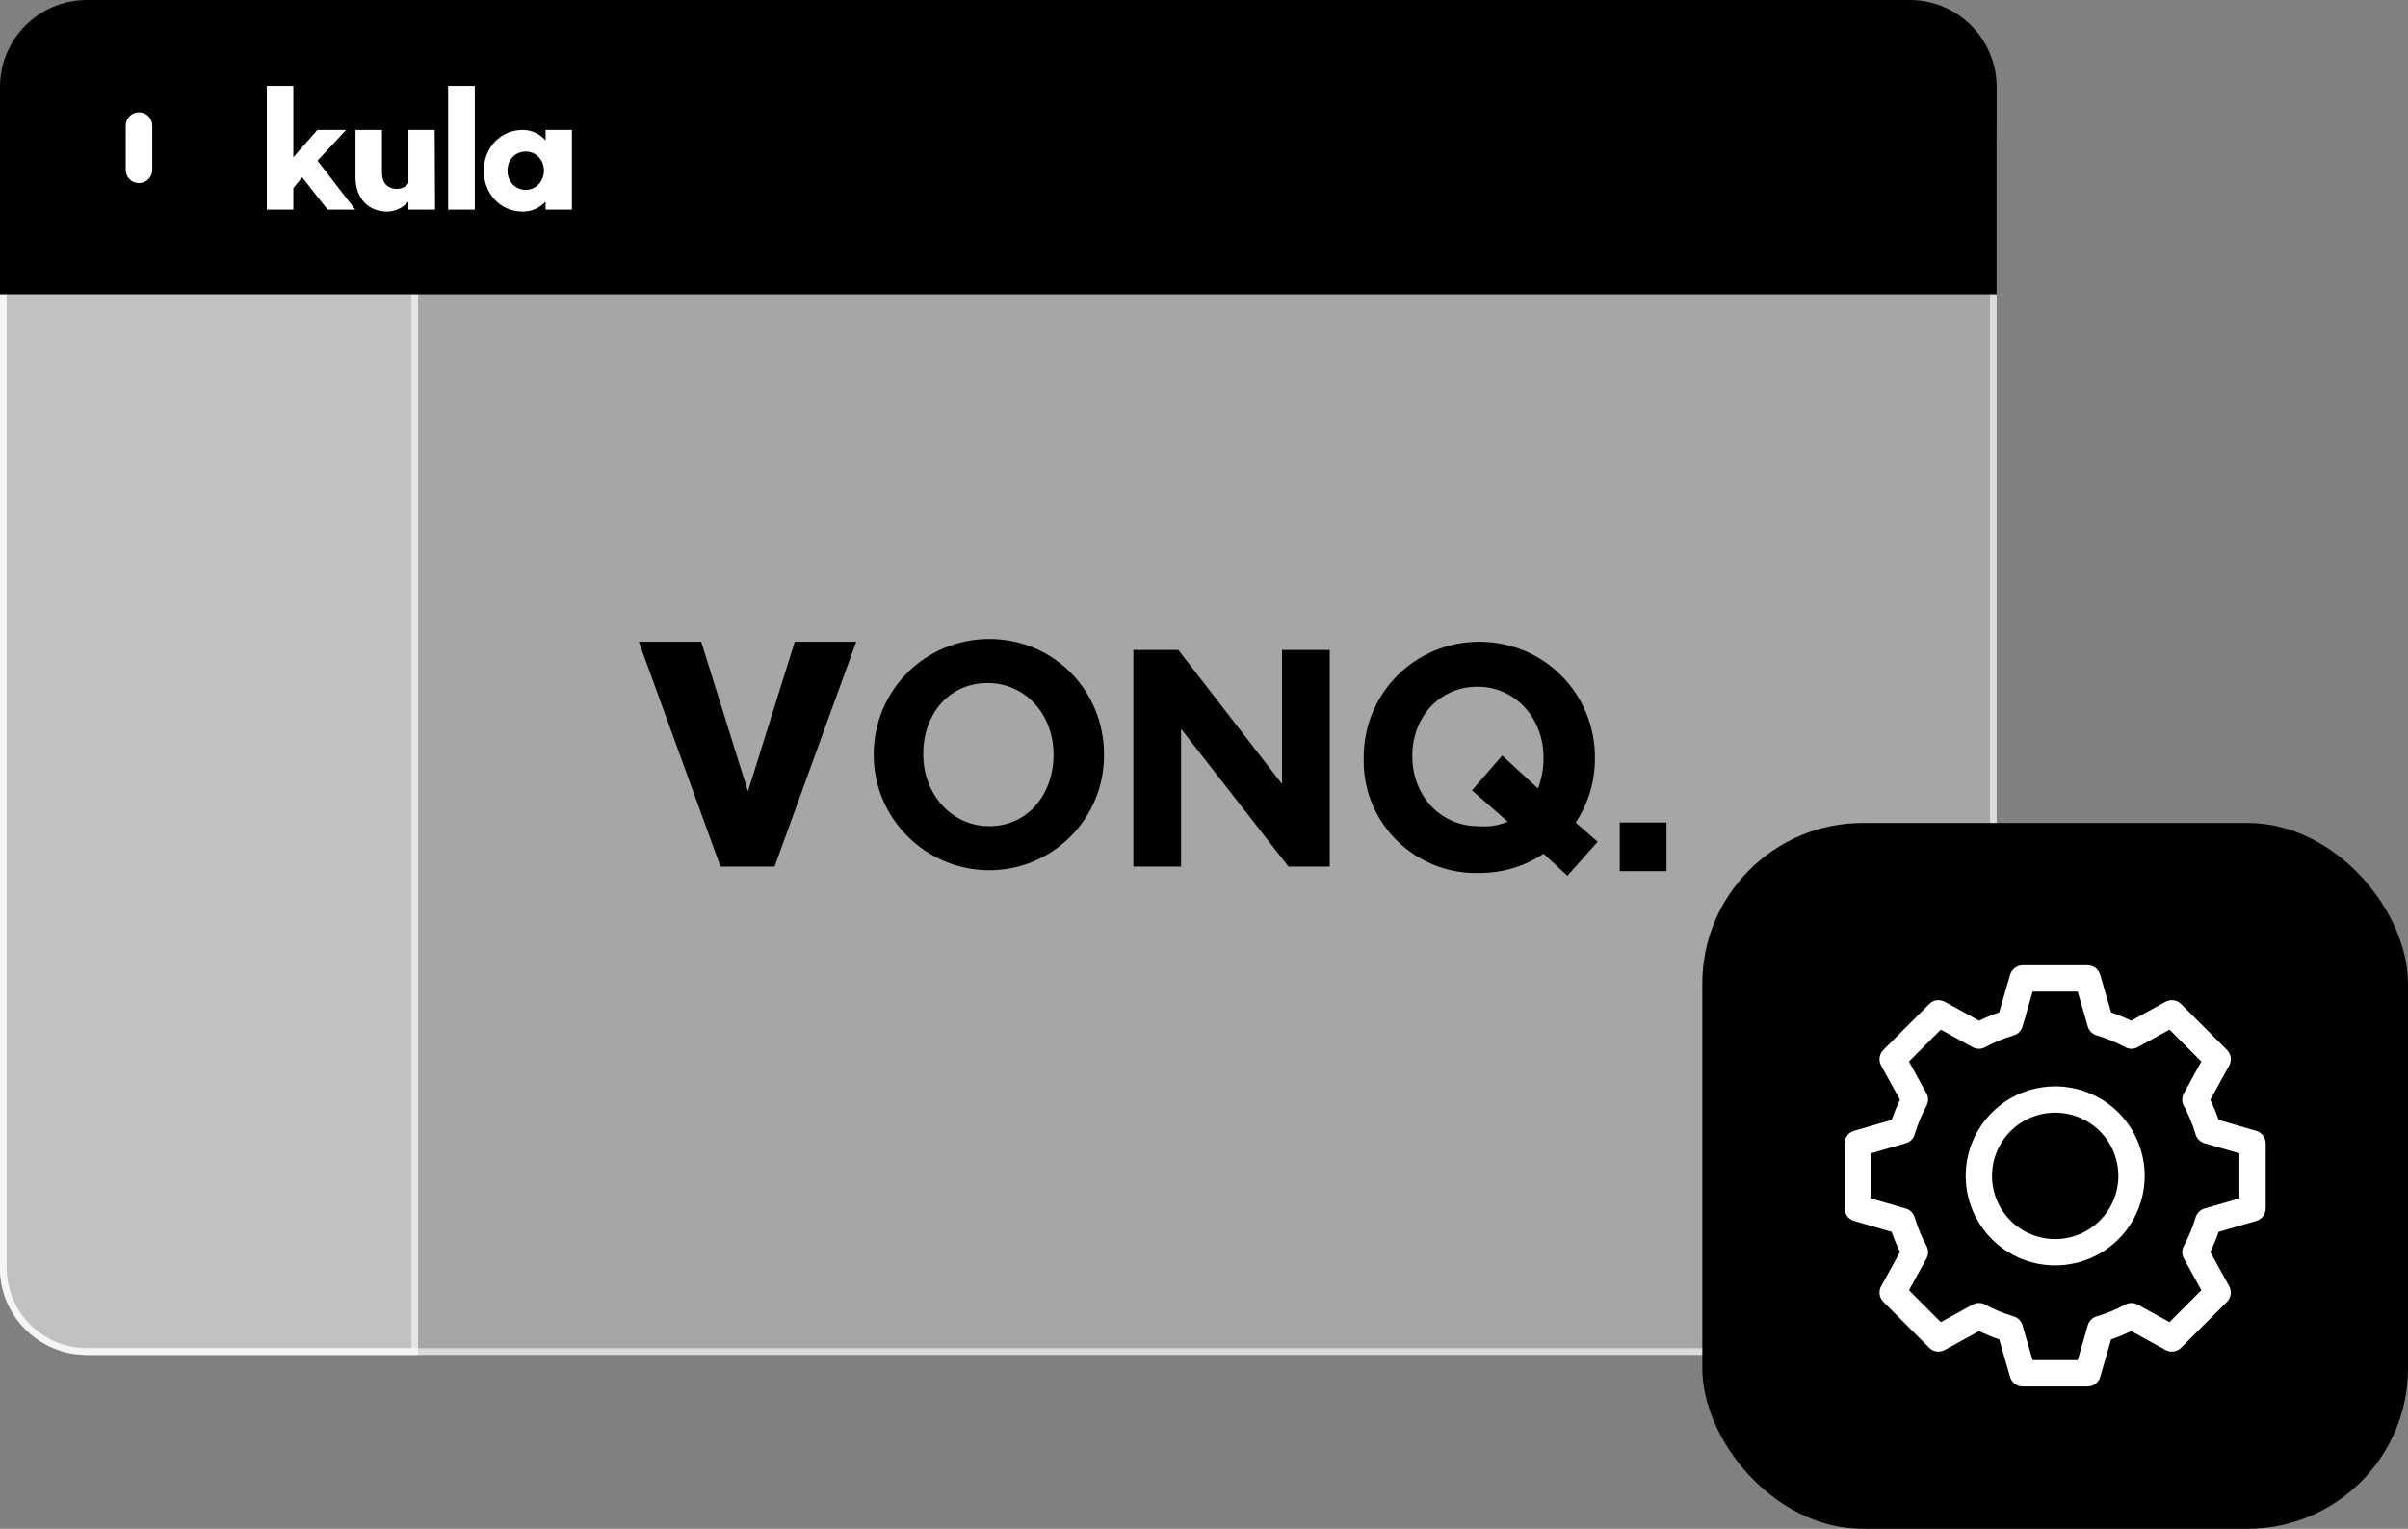 <svg width="720" height="457" viewBox="0 0 720 457" fill="none" xmlns="http://www.w3.org/2000/svg">
<rect x="0" y="0" width="720" height="457" fill="#808080" stroke="none"/>
<path d="M0 42C0 18.804 18.804 0 42 0H555C578.196 0 597 18.804 597 42V379C597 393.359 585.359 405 571 405H26C11.641 405 0 393.359 0 379V42Z" fill="white" fill-opacity="0.3" style="fill:white;fill-opacity:0.3;"/>
<path d="M42 1H555C577.644 1 596 19.356 596 42V379C596 392.807 584.807 404 571 404H26C12.193 404 1 392.807 1 379V42C1 19.356 19.356 1 42 1Z" stroke="white" stroke-opacity="0.6" style="stroke:white;stroke-opacity:0.6;" stroke-width="2"/>
<path d="M223.65 236.55L209.66 191.82H191L215.42 259.04H231.6L256.02 191.82H237.64L223.65 236.55Z" fill="#D8567F" style="fill:#D8567F;fill:color(display-p3 0.847 0.337 0.498);fill-opacity:1;"/>
<path d="M383.33 234.349L352.33 194.289H338.88V259.039H353.15V217.889L385.25 259.039H397.6V194.289H383.33V234.349Z" fill="#D8567F" style="fill:#D8567F;fill:color(display-p3 0.847 0.337 0.498);fill-opacity:1;"/>
<path d="M295.81 191C276.6 191 261.24 206.36 261.24 225.57C261.24 244.78 276.88 260.14 295.81 260.14C314.74 260.14 330.11 244.78 330.11 225.84V225.57C330.11 206.36 315.02 191 295.81 191ZM295.81 246.97C284.29 246.97 276.06 237.09 276.06 225.57V225.3C276.06 213.5 283.74 204.17 295.27 204.17C306.8 204.17 315.02 213.77 315.02 225.57C315.02 237.37 307.34 246.97 295.81 246.97Z" fill="#D8567F" style="fill:#D8567F;fill:color(display-p3 0.847 0.337 0.498);fill-opacity:1;"/>
<path d="M476.89 226.668V226.398C476.89 207.188 461.53 191.828 442.32 191.828C423.11 191.828 407.75 207.188 407.75 226.398V228.048C408.02 246.708 423.66 261.518 442.32 260.968C449.18 260.968 455.76 259.048 461.53 255.208L468.66 261.788L477.71 251.638L471.13 245.878C474.97 240.118 476.89 233.528 476.89 226.668ZM461.52 226.668C461.52 229.688 460.97 232.708 459.87 235.718L449.17 225.838L440.12 236.268L450.82 245.598C448.35 246.698 445.33 247.248 442.04 246.968C430.52 246.968 422.29 237.638 422.29 226.118V225.848C422.29 214.598 430.25 205.268 441.77 205.268C453.29 205.268 461.52 214.868 461.52 226.398V226.668Z" fill="#D8567F" style="fill:#D8567F;fill:color(display-p3 0.847 0.337 0.498);fill-opacity:1;"/>
<path d="M498.29 245.867H484.3V260.407H498.29V245.867Z" fill="#D8567F" style="fill:#D8567F;fill:color(display-p3 0.847 0.337 0.498);fill-opacity:1;"/>
<path d="M0 42C0 18.804 18.804 0 42 0H125V405H26C11.641 405 0 393.359 0 379V42Z" fill="white" fill-opacity="0.3" style="fill:white;fill-opacity:0.3;"/>
<path d="M42 1H124V404H26C12.193 404 1 392.807 1 379V42C1 19.356 19.356 1 42 1Z" stroke="white" stroke-opacity="0.6" style="stroke:white;stroke-opacity:0.6;" stroke-width="2"/>
<path d="M0 26C0 11.641 11.641 0 26 0H571C585.359 0 597 11.641 597 26V88H0V26Z" fill="#3A4050" style="fill:#3A4050;fill:color(display-p3 0.226 0.251 0.314);fill-opacity:1;"/>
<path d="M58.013 24.383H38.291C32.817 24.383 28.38 28.82 28.38 34.294V54.016C28.38 59.49 32.817 63.927 38.291 63.927H58.013C63.487 63.927 67.924 59.49 67.924 54.016V34.294C67.924 28.82 63.487 24.383 58.013 24.383Z" fill="black" style="fill:black;fill-opacity:1;"/>
<path d="M57.424 54.721H57.357C52.279 54.721 48.164 50.605 48.164 45.528V45.461C48.164 44.736 48.752 44.148 49.477 44.148H57.417C58.147 44.148 58.738 44.739 58.738 45.469V53.409C58.738 54.135 58.15 54.722 57.425 54.722L57.424 54.721Z" fill="#DFF2FD" style="fill:#DFF2FD;fill:color(display-p3 0.875 0.949 0.992);fill-opacity:1;"/>
<path d="M41.582 33.578H41.531C39.356 33.578 37.592 35.342 37.592 37.518V50.785C37.592 52.96 39.356 54.724 41.531 54.724H41.582C43.758 54.724 45.521 52.96 45.521 50.785V37.518C45.521 35.342 43.758 33.578 41.582 33.578Z" fill="white" style="fill:white;fill-opacity:1;"/>
<path d="M54.799 33.578H54.748C52.572 33.578 50.809 35.342 50.809 37.518V37.568C50.809 39.744 52.572 41.508 54.748 41.508H54.799C56.974 41.508 58.738 39.744 58.738 37.568V37.518C58.738 35.342 56.974 33.578 54.799 33.578Z" fill="#F95D2D" style="fill:#F95D2D;fill:color(display-p3 0.977 0.365 0.176);fill-opacity:1;"/>
<path d="M27 34.892V53.398C27 59.966 32.325 65.291 38.892 65.291H57.398C63.966 65.291 69.291 59.966 69.291 53.398V34.892C69.291 28.325 63.966 23 57.398 23H38.892C32.325 23 27 28.325 27 34.892ZM57.372 62.647H38.919C33.796 62.647 29.644 58.495 29.644 53.372V34.919C29.644 29.796 33.796 25.644 38.919 25.644H57.372C62.495 25.644 66.647 29.796 66.647 34.919V53.372C66.647 58.495 62.495 62.647 57.372 62.647Z" fill="url(#paint0_linear_60_59)" style=""/>
<path d="M171.001 62.676H163.134V60.27C161.462 62.044 159.209 63.254 156.28 63.254C149.571 63.254 144.638 57.84 144.638 51.05C144.638 44.26 149.571 38.845 156.28 38.845C159.112 38.845 161.412 40.102 163.134 41.971V38.845H171.001V62.676ZM114.211 51.559C114.211 55.392 116.632 56.46 118.55 56.46C120.322 56.46 121.459 55.728 122.123 54.772V38.844H129.975L130.09 62.653L122.123 62.675V60.268C120.493 62.045 118.279 63.253 115.73 63.253C110.23 63.253 106.294 59.371 106.294 53.014V38.844H114.211V51.559ZM87.703 25.656V47.024L94.901 38.845H103.481L94.94 48.034L106.229 62.676H97.964L90.34 52.99L87.703 56.227V62.676H79.772V25.656H87.703ZM141.964 62.676H133.981V25.656H141.964V62.676ZM157.217 45.305C154.06 45.305 151.741 47.726 151.741 51.003C151.741 54.28 154.06 56.749 157.217 56.749C160.325 56.749 162.643 54.089 162.644 51.003C162.644 47.916 160.373 45.305 157.217 45.305Z" fill="white" style="fill:white;fill-opacity:1;"/>
<circle cx="548" cy="46" r="14" fill="#D1214B" style="fill:#D1214B;fill:color(display-p3 0.82 0.129 0.294);fill-opacity:1;"/>
<circle cx="495" cy="46" r="14" fill="#94DEAE" style="fill:#94DEAE;fill:color(display-p3 0.58 0.871 0.682);fill-opacity:1;"/>
<circle cx="442" cy="46" r="14" fill="#FAC166" style="fill:#FAC166;fill:color(display-p3 0.98 0.757 0.4);fill-opacity:1;"/>
<rect x="509" y="246" width="211" height="211" rx="48" fill="#F95D2D" style="fill:#F95D2D;fill:color(display-p3 0.977 0.365 0.176);fill-opacity:1;"/>
<g clip-path="url(#clip0_60_59)">
<path fill-rule="evenodd" clip-rule="evenodd" d="M614.499 370.394C610.762 370.392 607.11 369.282 604.004 367.205C600.898 365.127 598.478 362.175 597.049 358.722C595.621 355.269 595.248 351.47 595.979 347.806C596.71 344.141 598.51 340.775 601.154 338.134C603.797 335.493 607.165 333.695 610.83 332.967C614.495 332.24 618.294 332.616 621.746 334.047C625.198 335.479 628.147 337.902 630.222 341.01C632.297 344.118 633.403 347.771 633.402 351.508C633.394 356.517 631.4 361.319 627.856 364.86C624.312 368.4 619.509 370.391 614.499 370.394ZM614.499 324.736C609.206 324.737 604.033 326.308 599.633 329.249C595.232 332.191 591.803 336.371 589.778 341.261C587.753 346.151 587.224 351.532 588.257 356.723C589.29 361.914 591.838 366.682 595.581 370.425C599.323 374.168 604.092 376.717 609.283 377.75C614.474 378.783 619.854 378.253 624.745 376.229C629.635 374.204 633.815 370.775 636.757 366.375C639.698 361.975 641.269 356.802 641.271 351.509C641.265 344.41 638.443 337.604 633.423 332.584C628.404 327.565 621.598 324.742 614.499 324.736ZM669.583 358.238V344.762L659.174 341.741C658.54 341.56 657.962 341.222 657.494 340.758C657.026 340.294 656.681 339.72 656.493 339.089C655.625 336.138 654.446 333.287 652.975 330.586C652.659 330.006 652.495 329.356 652.496 328.696C652.498 328.036 652.665 327.387 652.984 326.809L658.213 317.305L648.686 307.783L639.194 313.018C638.615 313.338 637.965 313.506 637.304 313.506C636.642 313.506 635.992 313.338 635.413 313.018C632.713 311.551 629.866 310.373 626.918 309.505C626.283 309.318 625.706 308.973 625.24 308.503C624.774 308.034 624.434 307.454 624.251 306.818L621.237 296.417H607.761L604.75 306.818C604.566 307.454 604.226 308.033 603.76 308.503C603.294 308.972 602.717 309.317 602.083 309.506C599.135 310.373 596.287 311.55 593.587 313.019C593.008 313.339 592.358 313.507 591.696 313.507C591.035 313.507 590.384 313.339 589.805 313.019L580.313 307.784L570.783 317.305L576.014 326.809C576.333 327.387 576.501 328.036 576.502 328.696C576.503 329.357 576.338 330.006 576.021 330.586C574.551 333.288 573.372 336.138 572.502 339.089C572.315 339.72 571.972 340.294 571.504 340.758C571.036 341.222 570.459 341.56 569.825 341.741L559.415 344.762V358.238L569.826 361.26C570.459 361.441 571.036 361.779 571.504 362.242C571.972 362.706 572.316 363.28 572.503 363.911C573.372 366.862 574.552 369.712 576.022 372.414C576.338 372.993 576.504 373.643 576.502 374.303C576.501 374.964 576.333 375.613 576.015 376.191L570.786 385.677L580.312 395.217L589.804 389.982C590.383 389.662 591.034 389.494 591.695 389.494C592.356 389.494 593.007 389.662 593.586 389.982C596.285 391.451 599.133 392.629 602.082 393.495C602.716 393.683 603.293 394.028 603.759 394.498C604.225 394.968 604.565 395.547 604.749 396.183L607.761 406.583H621.237L624.251 396.182C624.434 395.546 624.774 394.966 625.24 394.496C625.706 394.026 626.283 393.682 626.918 393.494C629.866 392.627 632.714 391.449 635.414 389.981C635.993 389.661 636.643 389.494 637.304 389.494C637.965 389.494 638.616 389.661 639.194 389.981L648.686 395.216L658.215 385.677L652.984 376.191C652.666 375.613 652.498 374.964 652.497 374.304C652.495 373.644 652.66 372.994 652.975 372.414C654.447 369.713 655.626 366.862 656.494 363.911C656.682 363.28 657.026 362.705 657.495 362.242C657.963 361.778 658.541 361.44 659.175 361.259L669.583 358.238ZM674.613 338.036L663.382 334.768C662.678 332.715 661.846 330.708 660.891 328.76L666.534 318.517C666.944 317.771 667.102 316.913 666.982 316.07C666.862 315.227 666.472 314.446 665.87 313.845L652.157 300.124C651.554 299.521 650.771 299.132 649.927 299.015C649.083 298.897 648.223 299.059 647.479 299.474L637.236 305.113C635.289 304.151 633.281 303.318 631.226 302.618L627.972 291.393C627.736 290.573 627.24 289.851 626.559 289.338C625.877 288.825 625.047 288.547 624.193 288.547H604.806C603.953 288.547 603.122 288.825 602.44 289.338C601.758 289.852 601.262 290.573 601.025 291.393L597.772 302.618C595.716 303.318 593.709 304.151 591.762 305.113L581.52 299.474C580.776 299.059 579.916 298.897 579.071 299.015C578.227 299.132 577.444 299.521 576.84 300.124L563.131 313.844C562.528 314.445 562.137 315.226 562.017 316.069C561.897 316.912 562.054 317.771 562.465 318.516L568.108 328.758C567.153 330.706 566.322 332.713 565.62 334.766L554.385 338.035C553.566 338.269 552.845 338.765 552.332 339.447C551.82 340.128 551.544 340.958 551.546 341.811V361.189C551.544 362.042 551.82 362.872 552.333 363.554C552.845 364.236 553.566 364.731 554.386 364.966L565.621 368.233C566.323 370.286 567.154 372.293 568.109 374.242L562.464 384.483C562.054 385.229 561.897 386.088 562.017 386.93C562.137 387.773 562.528 388.554 563.13 389.155L576.84 402.875C577.443 403.478 578.226 403.867 579.071 403.985C579.915 404.102 580.775 403.941 581.52 403.526L591.762 397.886C593.708 398.849 595.716 399.682 597.772 400.381L601.025 411.606C601.261 412.427 601.758 413.148 602.44 413.662C603.122 414.175 603.952 414.453 604.806 414.453H624.193C625.047 414.453 625.877 414.176 626.559 413.662C627.24 413.149 627.736 412.428 627.972 411.607L631.226 400.382C633.282 399.683 635.289 398.85 637.236 397.887L647.479 403.527C648.223 403.942 649.083 404.103 649.927 403.986C650.771 403.868 651.554 403.479 652.157 402.876L665.87 389.156C666.472 388.554 666.862 387.773 666.982 386.93C667.102 386.088 666.944 385.229 666.534 384.483L660.889 374.242C661.845 372.293 662.677 370.286 663.38 368.233L674.611 364.966C675.432 364.732 676.153 364.236 676.666 363.554C677.178 362.872 677.455 362.042 677.452 361.189V341.811C677.455 340.958 677.179 340.128 676.666 339.446C676.153 338.765 675.432 338.269 674.612 338.035L674.613 338.036Z" fill="white" style="fill:white;fill-opacity:1;"/>
</g>
<defs>
<linearGradient id="paint0_linear_60_59" x1="33.727" y1="29.727" x2="63.63" y2="59.63" gradientUnits="userSpaceOnUse">
<stop stop-color="#B1E3F2" style="stop-color:#B1E3F2;stop-color:color(display-p3 0.694 0.89 0.949);stop-opacity:1;"/>
<stop offset="1" stop-color="#8DBAF6" style="stop-color:#8DBAF6;stop-color:color(display-p3 0.553 0.729 0.965);stop-opacity:1;"/>
</linearGradient>
<clipPath id="clip0_60_59">
<rect width="125.907" height="125.907" fill="white" style="fill:white;fill-opacity:1;" transform="translate(551.546 288.547)"/>
</clipPath>
</defs>
</svg>
